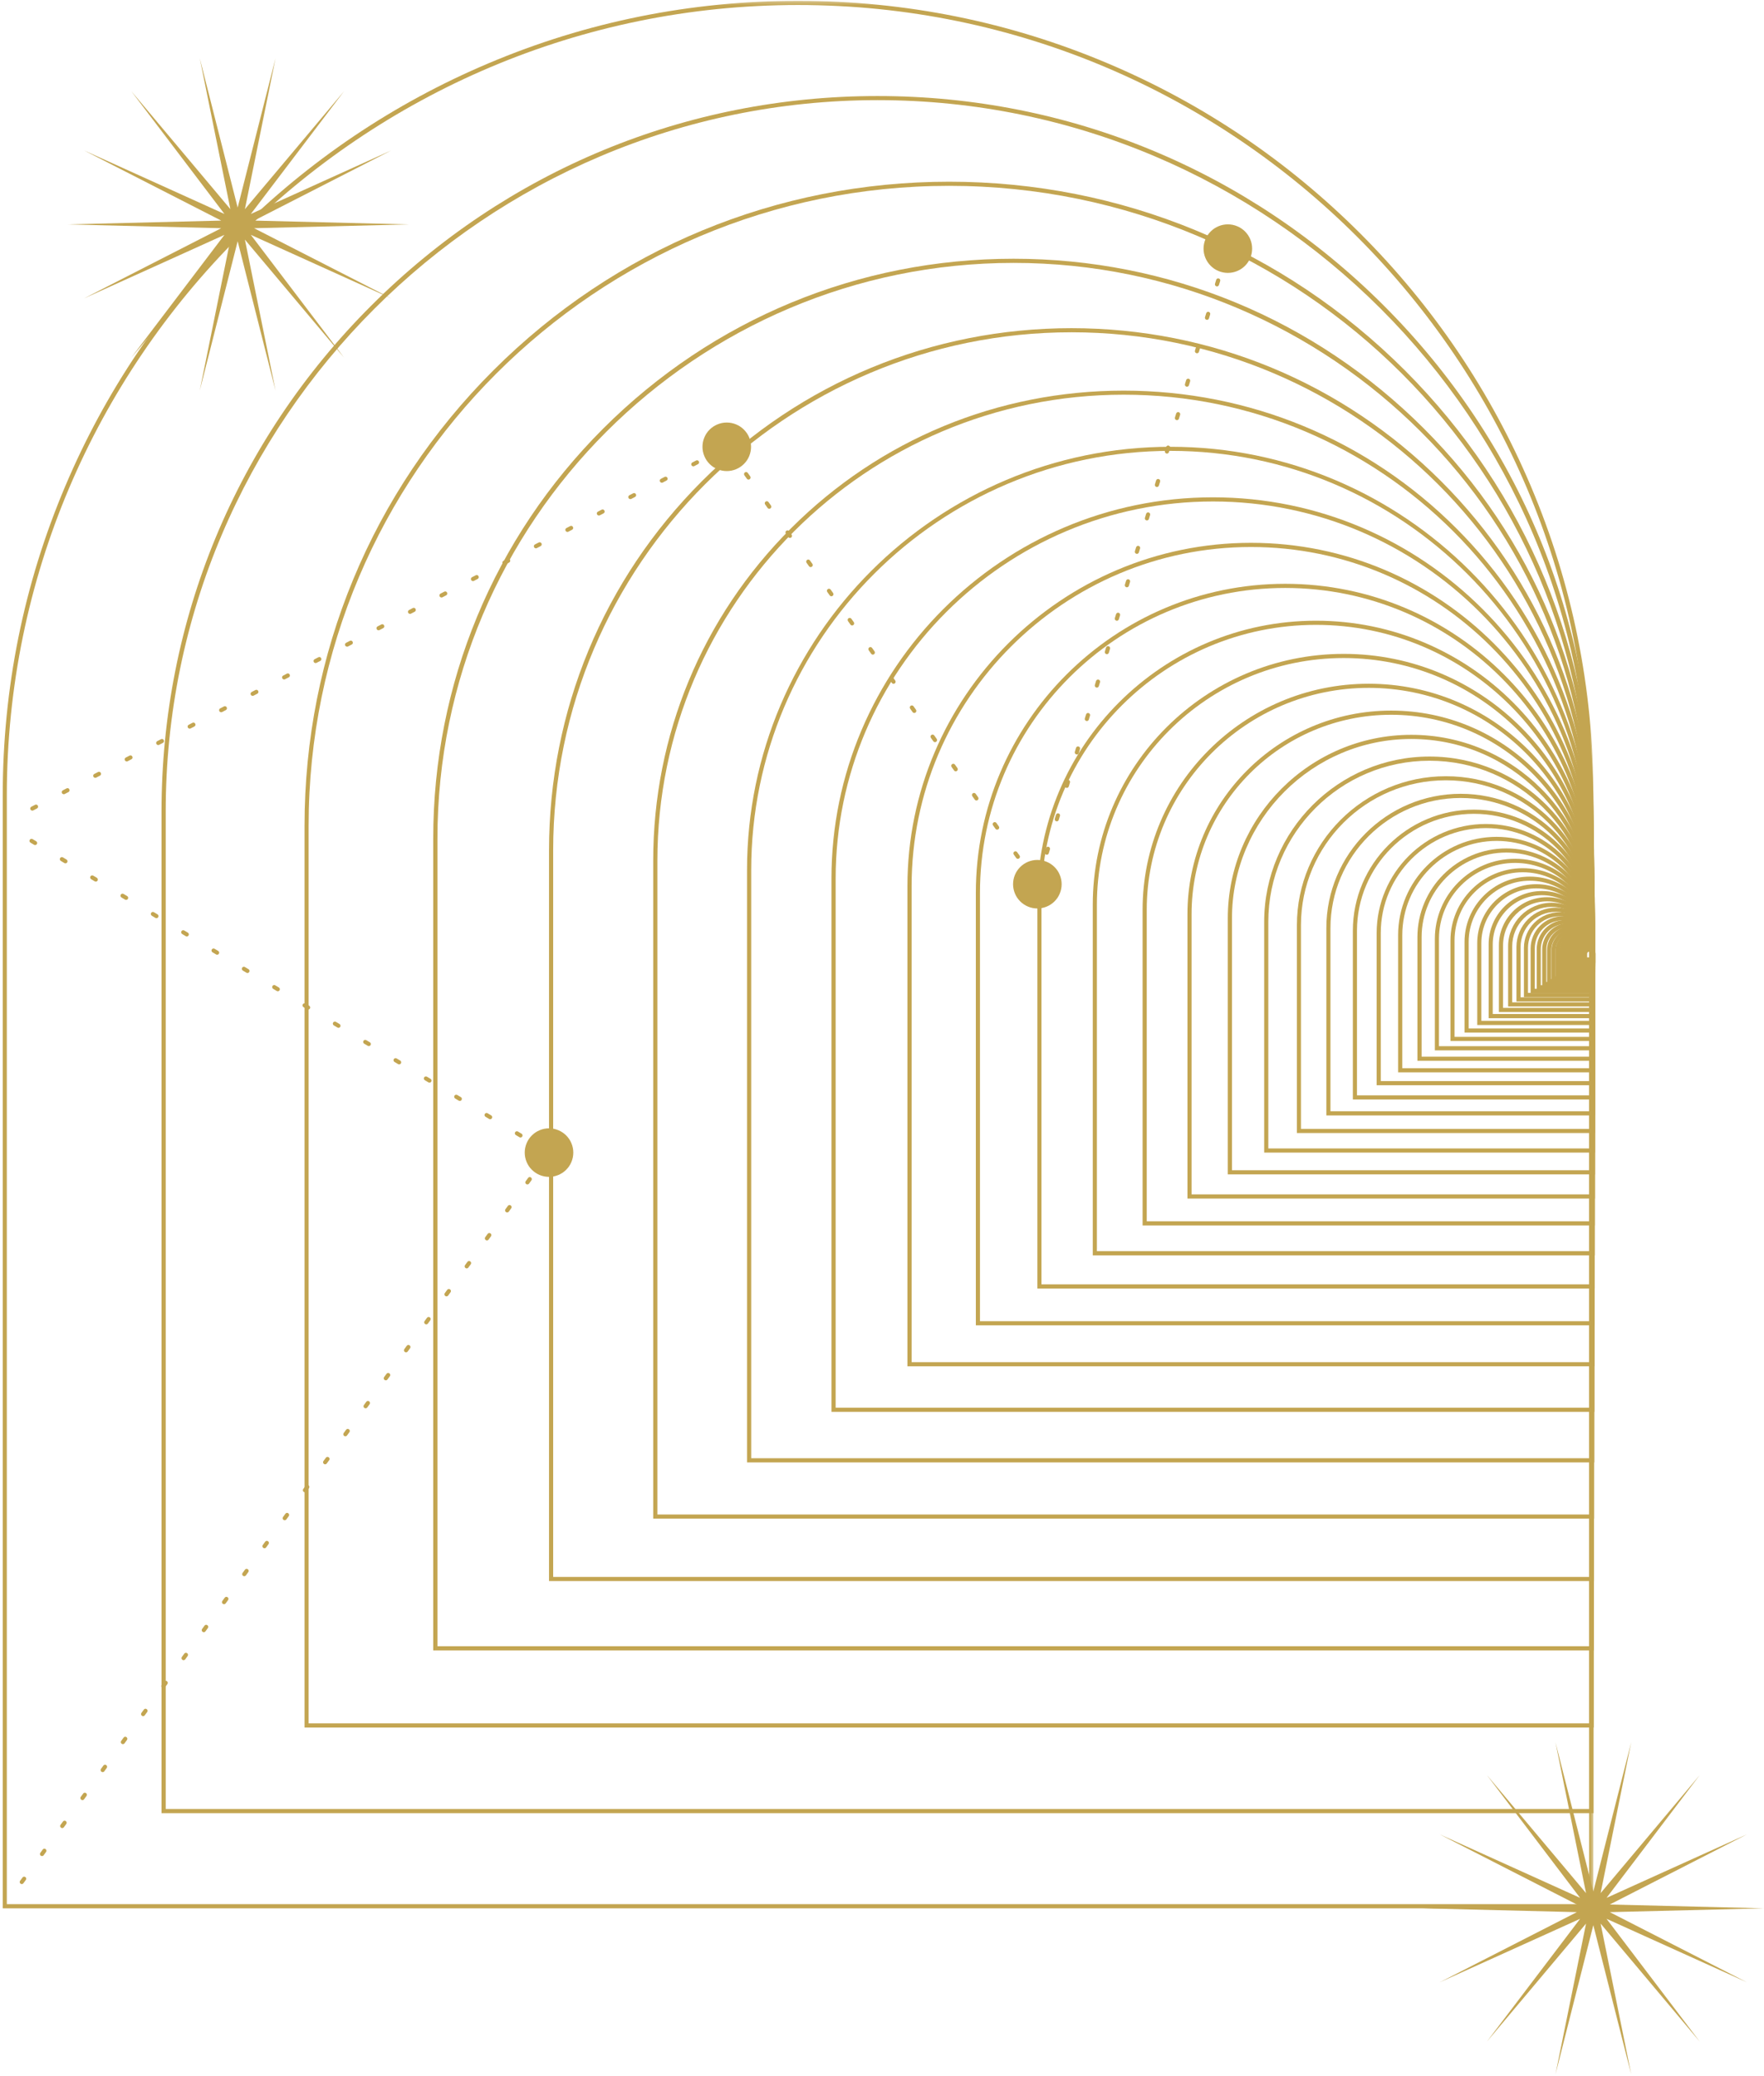 <?xml version="1.0" encoding="UTF-8"?>
<svg xmlns="http://www.w3.org/2000/svg" width="481" height="566" viewBox="0 0 481 566" fill="none">
  <path d="M435.025 262.18H431.664V260.06C431.664 259.126 432.421 258.383 433.341 258.383C434.255 258.383 435.011 259.14 435.011 260.06V262.18H435.025ZM432.796 261.042H433.893V260.047C433.893 259.747 433.648 259.495 433.341 259.495C433.027 259.495 432.782 259.733 432.782 260.047V261.042H432.796Z" fill="#C3A551"></path>
  <path d="M435.025 262.331H431.419V260.033C431.419 259.031 432.23 258.233 433.219 258.233C434.2 258.233 435.012 259.045 435.012 260.033V262.331H435.025ZM432.557 261.192H433.907V260.02C433.907 259.651 433.607 259.345 433.232 259.345C432.851 259.345 432.557 259.638 432.557 260.02V261.192Z" fill="#C3A551"></path>
  <path d="M435.025 262.487H431.146V260.006C431.146 258.936 432.012 258.063 433.096 258.063C434.173 258.063 435.039 258.922 435.039 260.006V262.487H435.025ZM432.271 261.356H433.893V259.992C433.893 259.542 433.525 259.181 433.082 259.181C432.632 259.181 432.271 259.542 432.271 259.992V261.356Z" fill="#C3A551"></path>
  <path d="M435.025 262.678H430.839V259.979C430.839 258.827 431.786 257.886 432.932 257.886C434.084 257.886 435.025 258.813 435.025 259.979V262.678ZM431.971 261.547H433.907V259.965C433.907 259.44 433.47 259.004 432.945 259.004C432.42 259.004 431.984 259.44 431.984 259.965V261.547H431.971Z" fill="#C3A551"></path>
  <path d="M435.025 262.883H430.499V259.938C430.499 258.697 431.514 257.681 432.769 257.681C434.03 257.681 435.025 258.697 435.025 259.938V262.883ZM431.637 261.744H433.907V259.938C433.907 259.317 433.389 258.806 432.769 258.806C432.148 258.806 431.637 259.317 431.637 259.938V261.744Z" fill="#C3A551"></path>
  <path d="M435.025 263.107H430.123V259.897C430.123 258.547 431.214 257.449 432.57 257.449C433.92 257.449 435.011 258.547 435.011 259.897V263.107H435.025ZM431.255 261.976H433.907V259.897C433.907 259.167 433.313 258.574 432.577 258.574C431.848 258.574 431.255 259.167 431.255 259.897V261.976Z" fill="#C3A551"></path>
  <path d="M435.025 263.367H429.701V259.87C429.701 258.397 430.894 257.211 432.366 257.211C433.839 257.211 435.025 258.397 435.025 259.87V263.367ZM430.839 262.235H433.907V259.856C433.907 259.004 433.218 258.329 432.38 258.329C431.541 258.329 430.853 259.017 430.853 259.856V262.235H430.839Z" fill="#C3A551"></path>
  <path d="M435.025 263.639H429.244V259.815C429.244 258.22 430.539 256.924 432.134 256.924C433.729 256.924 435.025 258.22 435.025 259.815V263.639ZM430.362 262.501H433.893V259.801C433.893 258.826 433.095 258.036 432.121 258.036C431.146 258.036 430.348 258.826 430.348 259.801V262.501H430.362Z" fill="#C3A551"></path>
  <path d="M435.011 263.946H428.699V259.76C428.699 258.022 430.124 256.618 431.848 256.618C433.58 256.618 434.998 258.036 434.998 259.76V263.946H435.011ZM429.837 262.814H433.893V259.747C433.893 258.629 432.987 257.722 431.862 257.722C430.744 257.722 429.837 258.629 429.837 259.747V262.814Z" fill="#C3A551"></path>
  <path d="M435.011 264.301H428.133V259.706C428.133 257.818 429.673 256.263 431.582 256.263C433.484 256.263 435.025 257.804 435.025 259.706V264.301H435.011ZM429.258 263.162H433.88V259.692C433.88 258.424 432.837 257.388 431.569 257.388C430.294 257.388 429.258 258.424 429.258 259.692V263.162Z" fill="#C3A551"></path>
  <path d="M435.011 264.676H427.485V259.638C427.485 257.572 429.176 255.888 431.241 255.888C433.314 255.888 434.997 257.572 434.997 259.638V264.676H435.011ZM428.623 263.544H433.893V259.624C433.893 258.179 432.714 256.993 431.255 256.993C429.796 256.993 428.623 258.165 428.623 259.624V263.544Z" fill="#C3A551"></path>
  <path d="M435.011 265.112H426.783V259.57C426.783 257.306 428.637 255.452 430.907 255.452C433.177 255.452 435.025 257.306 435.025 259.57V265.112H435.011ZM427.908 263.974H433.879V259.57C433.879 257.927 432.543 256.591 430.893 256.591C429.244 256.591 427.908 257.927 427.908 259.57V263.974Z" fill="#C3A551"></path>
  <path d="M435.011 265.582H425.985V259.494C425.985 257.006 428.01 254.981 430.498 254.981C432.987 254.981 435.011 257.006 435.011 259.494V265.582ZM427.124 264.451H433.88V259.494C433.88 257.627 432.366 256.113 430.498 256.113C428.637 256.113 427.124 257.627 427.124 259.494V264.451Z" fill="#C3A551"></path>
  <path d="M435.011 266.107H425.12V259.413C425.12 256.679 427.335 254.47 430.069 254.47C432.796 254.47 435.011 256.679 435.011 259.413V266.107ZM426.244 264.975H433.88V259.399C433.88 257.293 432.162 255.575 430.055 255.575C427.942 255.575 426.231 257.293 426.231 259.399V264.975H426.244Z" fill="#C3A551"></path>
  <path d="M435.011 266.686H424.131V259.303C424.131 256.304 426.565 253.87 429.564 253.87C432.571 253.87 434.997 256.304 434.997 259.303V266.686H435.011ZM425.269 265.555H433.879V259.303C433.879 256.924 431.943 254.995 429.564 254.995C427.185 254.995 425.256 256.924 425.256 259.303V265.555H425.269Z" fill="#C3A551"></path>
  <path d="M435.012 267.341H423.054V259.195C423.054 255.902 425.727 253.223 429.026 253.223C432.326 253.223 434.998 255.902 434.998 259.195V267.341H435.012ZM424.186 266.203H433.894V259.181C433.894 256.509 431.719 254.334 429.04 254.334C426.361 254.334 424.186 256.509 424.186 259.181V266.203Z" fill="#C3A551"></path>
  <path d="M435.012 268.064H421.848V259.072C421.848 255.452 424.793 252.493 428.433 252.493C432.067 252.493 435.012 255.438 435.012 259.072V268.064ZM422.986 266.932H433.894V259.072C433.894 256.072 431.446 253.632 428.447 253.632C425.447 253.632 423 256.072 423 259.072V266.932H422.986Z" fill="#C3A551"></path>
  <path d="M435.011 268.861H420.511V258.936C420.511 254.941 423.77 251.703 427.758 251.703C431.746 251.703 434.998 254.954 434.998 258.936V268.861H435.011ZM421.65 267.73H433.893V258.936C433.893 255.561 431.146 252.821 427.772 252.821C424.39 252.821 421.65 255.561 421.65 258.936V267.73Z" fill="#C3A551"></path>
  <path d="M435.011 269.755H419.025V258.792C419.025 254.389 422.604 250.81 427.015 250.81C431.419 250.81 434.998 254.389 434.998 258.792V269.755H435.011ZM420.157 268.623H433.88V258.792C433.88 255.009 430.798 251.928 427.015 251.928C423.231 251.928 420.143 255.009 420.143 258.792V268.623H420.157Z" fill="#C3A551"></path>
  <path d="M434.997 270.743H417.361V258.629C417.361 253.768 421.322 249.821 426.176 249.821C431.023 249.821 434.984 253.782 434.984 258.629V270.743H434.997ZM418.5 269.604H433.879V258.615C433.879 254.375 430.43 250.932 426.19 250.932C421.942 250.932 418.5 254.375 418.5 258.615V269.604Z" fill="#C3A551"></path>
  <path d="M434.998 271.848H415.535V258.452C415.535 253.093 419.904 248.73 425.27 248.73C430.635 248.73 434.998 253.093 434.998 258.452V271.848ZM416.66 270.716H433.866V258.438C433.866 253.7 430.001 249.835 425.256 249.835C420.511 249.835 416.646 253.7 416.646 258.438V270.716H416.66Z" fill="#C3A551"></path>
  <path d="M434.997 273.061H413.496V258.234C413.496 252.309 418.323 247.483 424.254 247.483C430.191 247.483 435.011 252.309 435.011 258.234V273.061H434.997ZM414.621 271.929H433.866V258.234C433.866 252.93 429.551 248.621 424.24 248.621C418.929 248.621 414.621 252.93 414.621 258.234V271.929Z" fill="#C3A551"></path>
  <path d="M434.998 274.431H411.226V258.022C411.226 251.471 416.55 246.146 423.108 246.146C429.66 246.146 434.984 251.471 434.984 258.022V274.431H434.998ZM412.358 273.293H433.866V258.008C433.866 252.077 429.039 247.258 423.108 247.258C417.171 247.258 412.344 252.077 412.344 258.008V273.293H412.358Z" fill="#C3A551"></path>
  <path d="M434.998 275.938H408.71V257.763C408.71 250.523 414.607 244.633 421.847 244.633C429.094 244.633 434.984 250.523 434.984 257.763V275.938H434.998ZM409.849 274.806H433.879V257.763C433.879 251.144 428.487 245.758 421.861 245.758C415.241 245.758 409.849 251.144 409.849 257.763V274.806Z" fill="#C3A551"></path>
  <path d="M434.984 277.615H405.916V257.477C405.916 249.473 412.44 242.949 420.457 242.949C428.474 242.949 434.998 249.473 434.998 257.477V277.615H434.984ZM407.034 276.483H433.852V257.477C433.852 250.094 427.84 244.081 420.443 244.081C413.053 244.081 407.034 250.094 407.034 257.477V276.483Z" fill="#C3A551"></path>
  <path d="M434.984 279.476H402.807V257.17C402.807 248.294 410.02 241.082 418.902 241.082C427.785 241.082 434.998 248.294 434.998 257.17V279.476H434.984ZM403.925 278.344H433.853V257.17C433.853 248.928 427.131 242.22 418.889 242.22C410.647 242.22 403.925 248.928 403.925 257.17V278.344Z" fill="#C3A551"></path>
  <path d="M434.984 281.548H399.344V256.815C399.344 246.999 407.333 239.016 417.157 239.016C426.987 239.016 434.97 246.999 434.97 256.815V281.548H434.984ZM400.482 280.41H433.852V256.815C433.852 247.619 426.36 240.14 417.157 240.14C407.954 240.14 400.469 247.619 400.469 256.815V280.41H400.482Z" fill="#C3A551"></path>
  <path d="M434.97 283.839H395.505V256.44C395.505 245.567 404.361 236.725 415.241 236.725C426.121 236.725 434.97 245.567 434.97 256.44V283.839ZM396.63 282.707H433.838V256.427C433.838 246.174 425.487 237.829 415.227 237.829C404.968 237.829 396.617 246.174 396.617 256.427V282.707H396.63Z" fill="#C3A551"></path>
  <path d="M434.97 286.395H391.251V256.004C391.251 243.958 401.061 234.155 413.114 234.155C425.174 234.155 434.984 243.958 434.984 256.004V286.395H434.97ZM392.369 285.256H433.838V255.99C433.838 244.571 424.54 235.28 413.101 235.28C401.668 235.28 392.369 244.571 392.369 255.99V285.256Z" fill="#C3A551"></path>
  <path d="M434.957 289.244H386.494V255.547C386.494 242.192 397.36 231.333 410.729 231.333C424.09 231.333 434.957 242.192 434.957 255.547V289.244ZM387.625 288.106H433.839V255.534C433.839 242.799 423.47 232.457 410.742 232.457C398.008 232.457 387.639 242.813 387.639 255.534V288.106H387.625Z" fill="#C3A551"></path>
  <path d="M434.957 292.387H381.23V255.009C381.23 240.209 393.29 228.176 408.09 228.176C422.89 228.176 434.943 240.222 434.943 255.009V292.387H434.957ZM382.369 291.256H433.839V254.995C433.839 240.815 422.297 229.281 408.104 229.281C393.91 229.281 382.369 240.815 382.369 254.995V291.256Z" fill="#C3A551"></path>
  <path d="M434.943 295.898H375.381V254.429C375.381 238.02 388.75 224.666 405.172 224.666C421.595 224.666 434.957 238.02 434.957 254.429V295.898H434.943ZM376.499 294.767H433.811V254.416C433.811 238.627 420.954 225.784 405.159 225.784C389.357 225.784 376.499 238.627 376.499 254.416V294.767Z" fill="#C3A551"></path>
  <path d="M434.943 299.791H368.891V253.768C368.891 235.573 383.705 220.759 401.927 220.759C420.143 220.759 434.956 235.559 434.956 253.768V299.791H434.943ZM370.016 298.652H433.811V253.768C433.811 236.193 419.495 221.891 401.914 221.891C384.325 221.891 370.016 236.193 370.016 253.768V298.652Z" fill="#C3A551"></path>
  <path d="M434.929 304.127H361.665V253.053C361.665 232.86 378.094 216.438 398.301 216.438C418.514 216.438 434.943 232.86 434.943 253.053V304.127H434.929ZM362.783 302.988H433.798V253.053C433.798 233.48 417.873 217.576 398.294 217.576C378.708 217.576 362.783 233.494 362.783 253.053V302.988Z" fill="#C3A551"></path>
  <path d="M434.916 308.933H353.634V252.254C353.634 229.86 371.863 211.645 394.278 211.645C416.686 211.645 434.922 229.86 434.922 252.254V308.933H434.916ZM354.752 307.801H433.784V252.241C433.784 230.467 416.052 212.749 394.265 212.749C372.477 212.749 354.739 230.467 354.739 252.241V307.801H354.752Z" fill="#C3A551"></path>
  <path d="M434.909 314.264H344.711V251.348C344.711 226.5 364.944 206.28 389.813 206.28C414.683 206.28 434.916 226.5 434.916 251.348V314.264H434.909ZM345.836 313.132H433.771V251.348C433.771 227.12 414.049 207.418 389.8 207.418C365.558 207.418 345.836 227.12 345.836 251.348V313.132Z" fill="#C3A551"></path>
  <path d="M434.896 320.208H334.792V250.36C334.792 222.784 357.241 200.355 384.844 200.355C412.44 200.355 434.896 222.784 434.896 250.36V320.208ZM335.93 319.077H433.757V250.36C433.757 223.404 411.806 201.487 384.844 201.487C357.875 201.487 335.93 223.418 335.93 250.36V319.077Z" fill="#C3A551"></path>
  <path d="M434.882 326.8H323.789V249.255C323.789 218.653 348.713 193.75 379.342 193.75C409.972 193.75 434.896 218.653 434.896 249.255V326.8H434.882ZM324.914 325.662H433.743V249.255C433.743 219.273 409.331 194.888 379.329 194.888C349.319 194.888 324.914 219.273 324.914 249.255V325.662Z" fill="#C3A551"></path>
  <path d="M434.868 334.129H311.559V248.041C311.559 214.071 339.21 186.428 373.207 186.428C407.197 186.428 434.868 214.065 434.868 248.041V334.129ZM312.691 332.997H433.743V248.028C433.743 214.685 406.591 187.553 373.221 187.553C339.85 187.553 312.691 214.685 312.691 248.028V332.997Z" fill="#C3A551"></path>
  <path d="M434.854 342.275H297.972V246.678C297.972 208.972 328.684 178.288 366.417 178.288C404.157 178.288 434.868 208.972 434.868 246.678V342.275H434.854ZM299.097 341.144H433.716V246.678C433.716 209.593 403.523 179.42 366.403 179.42C329.29 179.42 299.097 209.593 299.097 246.678V341.144Z" fill="#C3A551"></path>
  <path d="M434.827 351.322H282.865V245.165C282.865 203.3 316.951 169.242 358.85 169.242C400.748 169.242 434.841 203.3 434.841 245.165V351.322H434.827ZM283.983 350.19H433.689V245.165C433.689 203.921 400.114 170.373 358.836 170.373C317.558 170.373 283.983 203.921 283.983 245.165V350.19Z" fill="#C3A551"></path>
  <path d="M434.813 361.371H266.088V243.474C266.088 196.995 303.937 159.18 350.457 159.18C396.978 159.18 434.827 196.995 434.827 243.474V361.371H434.813ZM267.213 360.239H433.675V243.474C433.675 197.615 396.344 160.311 350.444 160.311C304.544 160.311 267.213 197.615 267.213 243.474V360.239Z" fill="#C3A551"></path>
  <path d="M434.786 372.537H247.437V241.613C247.437 189.993 289.458 148.006 341.118 148.006C392.779 148.006 434.8 189.993 434.8 241.613V372.537H434.786ZM248.575 371.405H433.662V241.613C433.662 190.627 392.138 149.145 341.118 149.145C290.092 149.145 248.575 190.627 248.575 241.613V371.405Z" fill="#C3A551"></path>
  <path d="M434.759 384.951H226.719V239.534C226.719 182.215 273.376 135.599 330.735 135.599C388.102 135.599 434.759 182.215 434.759 239.534V384.951ZM227.85 383.82H433.634V239.534C433.634 182.849 387.475 136.731 330.749 136.731C274.023 136.731 227.864 182.849 227.864 239.534V383.82H227.85Z" fill="#C3A551"></path>
  <path d="M434.732 398.742H203.697V237.236C203.697 173.598 255.521 121.821 319.208 121.821C382.894 121.821 434.718 173.598 434.718 237.236V398.742H434.732ZM204.836 397.604H433.607V237.223C433.607 174.211 382.301 122.932 319.221 122.932C256.142 122.932 204.836 174.198 204.836 237.223V397.604Z" fill="#C3A551"></path>
  <path d="M434.691 414.067H178.113V234.68C178.113 200.451 191.454 168.253 215.689 144.052C239.924 119.838 272.129 106.51 306.392 106.51C340.655 106.51 372.88 119.838 397.101 144.052C421.336 168.267 434.677 200.451 434.677 234.68V414.067H434.691ZM179.251 412.936H433.566V234.666C433.566 164.62 376.527 107.615 306.405 107.615C236.284 107.615 179.251 164.606 179.251 234.666V412.936Z" fill="#C3A551"></path>
  <path d="M434.663 431.097H149.705V231.831C149.705 193.804 164.519 158.055 191.426 131.168C218.334 104.281 254.117 89.481 292.177 89.481C330.238 89.481 366.014 104.295 392.922 131.168C419.836 158.055 434.65 193.804 434.65 231.831V431.097H434.663ZM150.837 429.965H433.539V231.831C433.539 153.965 370.139 90.599 292.191 90.599C214.243 90.599 150.837 153.951 150.837 231.831V429.965Z" fill="#C3A551"></path>
  <path d="M434.622 450.001H118.128V228.66C118.128 186.428 134.591 146.725 164.478 116.852C194.358 86.992 234.095 70.549 276.375 70.549C318.655 70.549 358.379 86.992 388.272 116.852C418.159 146.711 434.622 186.414 434.622 228.66V450.001ZM119.266 448.869H433.498V228.66C433.498 142.096 363.015 71.681 276.389 71.681C189.763 71.681 119.28 142.109 119.28 228.66V448.869H119.266Z" fill="#C3A551"></path>
  <path d="M434.568 471.031H83.04V225.163C83.04 178.247 101.331 134.153 134.523 100.988C167.716 67.816 211.864 49.545 258.807 49.545C305.744 49.545 349.892 67.816 383.085 100.988C416.278 134.153 434.568 178.261 434.568 225.163V471.031ZM84.165 469.893H433.43V225.163C433.43 128.952 355.093 50.67 258.794 50.67C162.487 50.67 84.151 128.938 84.151 225.163V469.893H84.165Z" fill="#C3A551"></path>
  <path d="M434.513 494.38H44.045V221.257C44.045 169.16 64.347 120.165 101.235 83.325C138.102 46.478 187.138 26.183 239.29 26.183C291.434 26.183 340.47 46.464 377.337 83.325C414.212 120.165 434.527 169.16 434.527 221.257V494.38H434.513ZM45.184 493.242H433.388V221.243C433.388 114.302 346.319 27.301 239.29 27.301C132.253 27.301 45.184 114.316 45.184 221.257V493.256V493.242Z" fill="#C3A551"></path>
  <mask id="mask0_91_1486" style="mask-type:luminance" maskUnits="userSpaceOnUse" x="0" y="0" width="435" height="522">
    <path d="M0 0.278H434.555V521.247H0V0.278Z" fill="white"></path>
  </mask>
  <g mask="url(#mask0_91_1486)">
    <path d="M434.459 520.32H0.743V216.907C0.743 187.662 6.469 159.289 17.786 132.572C28.707 106.769 44.346 83.604 64.265 63.698C84.192 43.792 107.37 28.18 133.201 17.259C159.931 5.95 188.331 0.23 217.604 0.23C246.884 0.23 275.278 5.95 302.015 17.259C327.845 28.167 351.037 43.792 370.95 63.698C390.87 83.604 406.495 106.769 417.43 132.572C428.739 159.289 434.473 187.662 434.473 216.907V520.32H434.459ZM1.861 519.188H433.327V216.907C433.327 98.057 336.551 1.362 217.591 1.362C98.638 1.362 1.861 98.057 1.861 216.907V519.188Z" fill="#C3A551"></path>
  </g>
  <path d="M111.304 61.189L69.283 62.225L106.696 81.361L68.403 64.039L93.811 97.504L66.781 65.334L75.132 106.496L64.804 65.777L54.469 106.496L62.82 65.334L35.804 97.504L61.198 64.039L22.905 81.361L60.318 62.225L18.297 61.189L60.318 60.146L22.905 41.01L61.198 58.34L35.804 24.86L62.82 57.031L54.469 15.876L64.804 56.594L75.132 15.876L66.781 57.031L93.811 24.874L68.403 58.34L106.696 41.01L69.283 60.146L111.304 61.189Z" fill="#C3A551"></path>
  <mask id="mask1_91_1486" style="mask-type:luminance" maskUnits="userSpaceOnUse" x="387" y="474" width="94" height="92">
    <path d="M387.434 474.127H481V565.723H387.434V474.127Z" fill="white"></path>
  </mask>
  <g mask="url(#mask1_91_1486)">
    <path d="M480.966 520.32L438.945 521.363L476.357 540.499L438.065 523.183L463.466 556.649L436.45 524.485L444.801 565.634L434.459 524.915L424.131 565.634L432.475 524.485L405.452 556.649L430.853 523.183L392.561 540.499L429.973 521.363L387.966 520.32L429.973 519.284L392.561 500.148L430.853 517.471L405.452 484.005L432.475 516.175L424.131 475.013L434.459 515.732L444.801 475.013L436.45 516.175L463.466 484.005L438.065 517.471L476.357 500.148L438.945 519.284L480.966 520.32Z" fill="#C3A551"></path>
  </g>
  <path d="M289.485 241.081C289.485 241.961 289.315 242.806 288.981 243.617C288.647 244.429 288.169 245.144 287.549 245.765C286.922 246.385 286.206 246.862 285.395 247.196C284.583 247.537 283.738 247.701 282.866 247.701C281.986 247.701 281.141 247.537 280.33 247.196C279.518 246.862 278.803 246.385 278.182 245.765C277.562 245.144 277.078 244.429 276.744 243.617C276.41 242.806 276.239 241.961 276.239 241.081C276.239 240.209 276.41 239.363 276.744 238.552C277.078 237.741 277.562 237.025 278.182 236.405C278.803 235.784 279.518 235.307 280.33 234.973C281.141 234.632 281.986 234.469 282.866 234.469C283.738 234.469 284.583 234.632 285.395 234.973C286.206 235.307 286.922 235.784 287.549 236.405C288.169 237.025 288.647 237.741 288.981 238.552C289.315 239.363 289.485 240.209 289.485 241.081Z" fill="#C3A551"></path>
  <path d="M204.795 121.822C204.795 122.701 204.625 123.546 204.291 124.358C203.957 125.169 203.473 125.885 202.852 126.505C202.232 127.125 201.516 127.603 200.705 127.937C199.894 128.271 199.048 128.441 198.169 128.441C197.289 128.441 196.451 128.271 195.64 127.937C194.828 127.603 194.106 127.125 193.485 126.505C192.865 125.885 192.388 125.169 192.054 124.358C191.713 123.546 191.549 122.701 191.549 121.822C191.549 120.949 191.713 120.104 192.054 119.292C192.388 118.481 192.865 117.765 193.485 117.145C194.106 116.525 194.828 116.047 195.64 115.713C196.451 115.373 197.289 115.209 198.169 115.209C199.048 115.209 199.894 115.373 200.705 115.713C201.516 116.047 202.232 116.525 202.852 117.145C203.473 117.765 203.957 118.481 204.291 119.292C204.625 120.104 204.795 120.949 204.795 121.822Z" fill="#C3A551"></path>
  <path d="M156.325 314.264C156.325 315.143 156.154 315.989 155.82 316.8C155.486 317.611 155.009 318.327 154.382 318.947C153.762 319.568 153.046 320.045 152.235 320.379C151.423 320.713 150.578 320.884 149.705 320.884C148.826 320.884 147.981 320.713 147.169 320.379C146.358 320.045 145.642 319.568 145.022 318.947C144.395 318.327 143.918 317.611 143.584 316.8C143.25 315.989 143.079 315.143 143.079 314.264C143.079 313.391 143.25 312.546 143.584 311.735C143.918 310.924 144.395 310.208 145.022 309.587C145.642 308.967 146.358 308.49 147.169 308.156C147.981 307.815 148.826 307.651 149.705 307.651C150.578 307.651 151.423 307.815 152.235 308.156C153.046 308.49 153.762 308.967 154.382 309.587C155.009 310.208 155.486 310.924 155.82 311.735C156.154 312.546 156.325 313.391 156.325 314.264Z" fill="#C3A551"></path>
  <path d="M341.425 67.788C341.425 68.668 341.261 69.513 340.927 70.324C340.586 71.136 340.109 71.852 339.489 72.472C338.869 73.092 338.153 73.569 337.341 73.903C336.53 74.237 335.685 74.408 334.806 74.408C333.926 74.408 333.081 74.237 332.27 73.903C331.458 73.569 330.742 73.092 330.122 72.472C329.502 71.852 329.025 71.136 328.684 70.324C328.35 69.513 328.179 68.668 328.179 67.788C328.179 66.916 328.35 66.07 328.684 65.259C329.025 64.448 329.502 63.732 330.122 63.112C330.742 62.492 331.458 62.014 332.27 61.68C333.081 61.339 333.926 61.176 334.806 61.176C335.685 61.176 336.53 61.339 337.341 61.68C338.153 62.014 338.869 62.492 339.489 63.112C340.109 63.732 340.586 64.448 340.927 65.259C341.261 66.07 341.425 66.916 341.425 67.788Z" fill="#C3A551"></path>
  <path d="M5.931 513.707C5.822 513.707 5.699 513.667 5.604 513.598C5.351 513.407 5.297 513.06 5.488 512.814L6.135 511.921C6.312 511.669 6.674 511.615 6.919 511.799C7.171 511.989 7.226 512.344 7.042 512.583L6.387 513.476C6.285 513.626 6.108 513.707 5.931 513.707ZM11.446 506.072C11.337 506.072 11.214 506.031 11.119 505.97C10.866 505.779 10.812 505.425 11.003 505.186L11.65 504.293C11.821 504.034 12.189 503.979 12.434 504.17C12.687 504.361 12.741 504.709 12.557 504.954L11.903 505.847C11.8 505.997 11.623 506.072 11.446 506.072ZM16.961 498.444C16.852 498.444 16.729 498.403 16.634 498.335C16.381 498.151 16.327 497.796 16.511 497.551L17.166 496.664C17.336 496.405 17.704 496.351 17.949 496.542C18.202 496.733 18.256 497.08 18.065 497.326L17.418 498.212C17.309 498.362 17.138 498.444 16.961 498.444ZM22.476 490.815C22.367 490.815 22.244 490.774 22.149 490.706C21.897 490.515 21.842 490.168 22.026 489.922L22.681 489.029C22.851 488.777 23.219 488.722 23.465 488.913C23.717 489.097 23.771 489.452 23.58 489.69L22.933 490.584C22.824 490.734 22.653 490.815 22.476 490.815ZM27.991 483.187C27.882 483.187 27.759 483.146 27.664 483.078C27.405 482.887 27.357 482.539 27.541 482.294L28.189 481.401C28.366 481.149 28.734 481.094 28.973 481.278C29.232 481.469 29.286 481.823 29.096 482.062L28.448 482.955C28.339 483.105 28.168 483.187 27.991 483.187ZM33.506 475.552C33.397 475.552 33.275 475.511 33.179 475.449C32.92 475.258 32.865 474.904 33.056 474.665L33.704 473.772C33.881 473.513 34.249 473.459 34.488 473.65C34.747 473.841 34.801 474.188 34.611 474.434L33.963 475.327C33.854 475.477 33.677 475.552 33.506 475.552ZM39.021 467.923C38.912 467.923 38.79 467.882 38.694 467.814C38.435 467.63 38.38 467.276 38.571 467.03L39.219 466.144C39.396 465.885 39.764 465.83 40.003 466.021C40.262 466.212 40.317 466.56 40.126 466.805L39.478 467.691C39.369 467.841 39.192 467.923 39.021 467.923ZM44.53 460.295C44.427 460.295 44.305 460.254 44.209 460.186C43.95 459.995 43.896 459.647 44.087 459.402L44.734 458.509C44.911 458.256 45.279 458.202 45.518 458.393C45.764 458.577 45.832 458.931 45.641 459.17L44.993 460.063C44.884 460.213 44.707 460.295 44.536 460.295H44.53ZM50.045 452.666C49.943 452.666 49.82 452.625 49.724 452.557C49.465 452.366 49.411 452.019 49.602 451.773L50.249 450.88C50.426 450.621 50.788 450.573 51.033 450.758C51.292 450.948 51.347 451.303 51.156 451.542L50.508 452.435C50.399 452.585 50.222 452.666 50.045 452.666ZM55.56 445.031C55.451 445.031 55.335 444.99 55.239 444.929C54.98 444.738 54.926 444.383 55.117 444.145L55.764 443.252C55.942 442.993 56.303 442.938 56.548 443.129C56.807 443.32 56.862 443.668 56.671 443.913L56.023 444.806C55.914 444.949 55.737 445.031 55.56 445.031ZM61.075 437.403C60.966 437.403 60.85 437.362 60.755 437.294C60.495 437.11 60.441 436.755 60.632 436.51L61.279 435.623C61.457 435.364 61.818 435.31 62.063 435.501C62.322 435.692 62.377 436.039 62.186 436.285L61.538 437.171C61.429 437.321 61.252 437.403 61.075 437.403ZM66.59 429.774C66.481 429.774 66.358 429.733 66.27 429.665C66.011 429.474 65.956 429.127 66.147 428.881L66.794 427.988C66.972 427.736 67.333 427.681 67.579 427.872C67.838 428.056 67.892 428.411 67.701 428.649L67.054 429.542C66.945 429.692 66.767 429.774 66.59 429.774ZM72.105 422.146C71.996 422.146 71.873 422.105 71.785 422.037C71.526 421.846 71.471 421.498 71.662 421.253L72.31 420.36C72.501 420.101 72.848 420.053 73.094 420.237C73.353 420.428 73.4 420.782 73.216 421.021L72.569 421.914C72.46 422.064 72.282 422.146 72.105 422.146ZM77.62 414.511C77.511 414.511 77.388 414.47 77.293 414.401C77.041 414.217 76.986 413.863 77.177 413.624L77.825 412.731C78.002 412.472 78.363 412.418 78.609 412.609C78.861 412.799 78.915 413.147 78.731 413.393L78.077 414.286C77.975 414.429 77.797 414.511 77.62 414.511ZM83.135 406.882C83.026 406.882 82.904 406.841 82.808 406.773C82.556 406.582 82.501 406.235 82.692 405.989L83.34 405.103C83.51 404.844 83.878 404.789 84.124 404.98C84.376 405.164 84.431 405.519 84.246 405.764L83.592 406.65C83.49 406.8 83.313 406.882 83.135 406.882ZM88.65 399.254C88.541 399.254 88.419 399.213 88.323 399.145C88.071 398.954 88.016 398.606 88.201 398.361L88.855 397.468C89.025 397.215 89.394 397.161 89.639 397.352C89.891 397.536 89.946 397.89 89.755 398.129L89.107 399.022C88.998 399.172 88.828 399.254 88.65 399.254ZM94.165 391.625C94.056 391.625 93.934 391.584 93.838 391.516C93.586 391.325 93.531 390.971 93.716 390.732L94.37 389.839C94.54 389.58 94.909 389.532 95.154 389.716C95.406 389.907 95.461 390.255 95.27 390.5L94.622 391.394C94.513 391.543 94.343 391.625 94.165 391.625ZM99.681 383.99C99.572 383.99 99.449 383.949 99.353 383.881C99.094 383.697 99.047 383.342 99.231 383.104L99.878 382.211C100.056 381.952 100.424 381.897 100.662 382.088C100.908 382.279 100.976 382.627 100.785 382.872L100.137 383.765C100.028 383.908 99.858 383.99 99.681 383.99ZM105.196 376.362C105.087 376.362 104.964 376.321 104.869 376.253C104.609 376.062 104.555 375.714 104.746 375.469L105.393 374.582C105.571 374.323 105.939 374.269 106.177 374.46C106.436 374.644 106.491 374.998 106.3 375.244L105.652 376.13C105.543 376.28 105.366 376.362 105.196 376.362ZM110.711 368.733C110.602 368.733 110.479 368.692 110.384 368.624C110.125 368.433 110.07 368.086 110.261 367.84L110.909 366.947C111.086 366.695 111.454 366.64 111.693 366.824C111.952 367.015 112.006 367.37 111.815 367.608L111.168 368.501C111.059 368.651 110.881 368.733 110.711 368.733ZM116.226 361.105C116.117 361.105 115.994 361.064 115.899 360.996C115.64 360.805 115.585 360.45 115.776 360.212L116.424 359.319C116.601 359.06 116.969 359.005 117.208 359.196C117.467 359.387 117.521 359.735 117.33 359.98L116.683 360.873C116.574 361.023 116.396 361.105 116.226 361.105ZM121.734 353.47C121.632 353.47 121.509 353.429 121.414 353.36C121.155 353.176 121.1 352.822 121.291 352.583L121.939 351.69C122.116 351.431 122.477 351.377 122.723 351.568C122.982 351.758 123.036 352.106 122.845 352.351L122.198 353.245C122.089 353.388 121.911 353.47 121.734 353.47ZM127.249 345.841C127.14 345.841 127.024 345.8 126.929 345.732C126.67 345.541 126.615 345.193 126.806 344.948L127.454 344.062C127.631 343.803 127.992 343.748 128.238 343.939C128.483 344.123 128.551 344.478 128.361 344.723L127.713 345.609C127.604 345.759 127.427 345.841 127.249 345.841ZM132.764 338.213C132.655 338.213 132.539 338.172 132.444 338.104C132.185 337.913 132.13 337.565 132.321 337.32L132.969 336.427C133.146 336.174 133.508 336.12 133.753 336.304C134.012 336.495 134.067 336.849 133.876 337.088L133.228 337.981C133.119 338.131 132.942 338.213 132.764 338.213ZM138.28 330.584C138.17 330.584 138.048 330.543 137.959 330.475C137.7 330.284 137.646 329.93 137.836 329.691L138.484 328.798C138.661 328.539 139.023 328.485 139.268 328.675C139.527 328.866 139.582 329.214 139.391 329.459L138.743 330.352C138.634 330.502 138.457 330.584 138.28 330.584ZM143.795 322.949C143.686 322.949 143.563 322.908 143.474 322.84C143.215 322.656 143.161 322.301 143.352 322.063L143.999 321.17C144.176 320.911 144.538 320.856 144.783 321.047C145.042 321.238 145.09 321.586 144.906 321.831L144.258 322.724C144.149 322.867 143.972 322.949 143.795 322.949Z" fill="#C3A551"></path>
  <path d="M149.364 315.293C149.255 315.293 149.133 315.252 149.037 315.184C148.798 315.007 148.744 314.686 148.894 314.441C148.662 314.264 148.58 313.943 148.744 313.698C148.908 313.432 149.255 313.35 149.514 313.514L149.998 313.807C150.135 313.889 150.23 314.025 150.257 314.175C150.285 314.318 150.257 314.482 150.162 314.618L149.835 315.075C149.726 315.225 149.555 315.307 149.378 315.307L149.364 315.293Z" fill="#C3A551"></path>
  <path d="M141.92 310.146C141.825 310.146 141.715 310.119 141.634 310.064L140.659 309.485C140.386 309.321 140.311 308.974 140.468 308.714C140.632 308.449 140.986 308.367 141.238 308.53L142.213 309.11C142.486 309.267 142.568 309.621 142.404 309.88C142.295 310.051 142.104 310.146 141.92 310.146ZM133.644 305.163C133.548 305.163 133.439 305.135 133.358 305.081L132.39 304.501C132.117 304.338 132.035 303.99 132.199 303.731C132.362 303.465 132.71 303.383 132.969 303.547L133.944 304.127C134.21 304.283 134.292 304.638 134.135 304.897C134.026 305.067 133.835 305.163 133.644 305.163ZM125.375 300.179C125.279 300.179 125.17 300.152 125.088 300.098L124.113 299.518C123.848 299.354 123.766 299.007 123.929 298.748C124.086 298.482 124.441 298.4 124.7 298.564L125.668 299.143C125.94 299.3 126.022 299.654 125.859 299.913C125.75 300.084 125.566 300.179 125.375 300.179ZM117.099 295.196C117.003 295.196 116.901 295.169 116.819 295.114L115.844 294.535C115.572 294.371 115.49 294.023 115.653 293.764C115.817 293.499 116.171 293.417 116.424 293.58L117.399 294.16C117.671 294.323 117.753 294.671 117.589 294.93C117.48 295.101 117.289 295.196 117.099 295.196ZM108.829 290.213C108.734 290.213 108.625 290.185 108.543 290.131L107.575 289.551C107.302 289.388 107.22 289.04 107.384 288.781C107.548 288.515 107.895 288.433 108.154 288.597L109.129 289.176C109.395 289.34 109.477 289.688 109.313 289.947C109.211 290.117 109.02 290.213 108.829 290.213ZM100.56 285.229C100.465 285.229 100.356 285.202 100.274 285.147L99.299 284.568C99.033 284.404 98.951 284.057 99.108 283.798C99.272 283.532 99.626 283.45 99.878 283.614L100.853 284.193C101.126 284.357 101.208 284.704 101.044 284.963C100.935 285.134 100.744 285.229 100.56 285.229ZM92.284 280.246C92.189 280.246 92.079 280.219 92.004 280.164L91.03 279.585C90.757 279.421 90.675 279.073 90.839 278.814C91.002 278.548 91.35 278.467 91.609 278.63L92.584 279.21C92.85 279.373 92.932 279.721 92.775 279.98C92.666 280.15 92.475 280.246 92.284 280.246ZM84.015 275.263C83.919 275.263 83.81 275.235 83.728 275.181L82.754 274.601C82.488 274.444 82.406 274.09 82.57 273.831C82.726 273.565 83.081 273.483 83.34 273.647L84.308 274.226C84.581 274.39 84.662 274.738 84.499 274.997C84.39 275.167 84.206 275.263 84.015 275.263ZM75.739 270.279C75.65 270.279 75.541 270.252 75.459 270.197L74.484 269.618C74.212 269.461 74.137 269.107 74.293 268.848C74.457 268.582 74.812 268.5 75.064 268.664L76.039 269.243C76.311 269.407 76.393 269.754 76.23 270.013C76.121 270.184 75.93 270.279 75.739 270.279ZM67.469 265.296C67.374 265.296 67.265 265.269 67.183 265.214L66.215 264.635C65.942 264.478 65.861 264.123 66.024 263.864C66.188 263.598 66.535 263.517 66.795 263.68L67.769 264.26C68.035 264.423 68.117 264.771 67.954 265.03C67.851 265.207 67.66 265.296 67.469 265.296ZM59.2 260.312C59.105 260.312 58.996 260.285 58.914 260.231L57.939 259.651C57.673 259.494 57.591 259.14 57.755 258.881C57.912 258.615 58.266 258.533 58.525 258.697L59.493 259.276C59.766 259.44 59.848 259.788 59.684 260.047C59.575 260.224 59.384 260.312 59.2 260.312ZM50.924 255.329C50.829 255.329 50.727 255.302 50.645 255.254L49.67 254.668C49.397 254.511 49.315 254.157 49.479 253.898C49.643 253.632 49.99 253.55 50.249 253.713L51.224 254.293C51.497 254.457 51.572 254.804 51.415 255.063C51.306 255.24 51.115 255.329 50.924 255.329ZM42.655 250.346C42.559 250.346 42.45 250.318 42.369 250.271L41.401 249.684C41.128 249.528 41.046 249.173 41.21 248.914C41.373 248.648 41.721 248.566 41.98 248.73L42.955 249.31C43.221 249.473 43.303 249.821 43.139 250.08C43.03 250.257 42.846 250.346 42.655 250.346ZM34.386 245.362C34.29 245.362 34.181 245.335 34.099 245.287L33.124 244.701C32.852 244.544 32.777 244.19 32.934 243.931C33.097 243.665 33.452 243.583 33.704 243.747L34.679 244.326C34.952 244.49 35.033 244.837 34.87 245.097C34.761 245.274 34.57 245.362 34.386 245.362ZM26.11 240.379C26.014 240.379 25.905 240.352 25.83 240.304L24.855 239.718C24.583 239.561 24.501 239.206 24.664 238.947C24.828 238.682 25.176 238.6 25.435 238.763L26.41 239.343C26.675 239.506 26.757 239.854 26.601 240.113C26.491 240.29 26.3 240.379 26.11 240.379ZM17.84 235.396C17.745 235.396 17.636 235.368 17.554 235.321L16.579 234.734C16.313 234.578 16.232 234.223 16.395 233.964C16.552 233.698 16.907 233.616 17.166 233.78L18.134 234.359C18.406 234.523 18.488 234.871 18.324 235.13C18.215 235.307 18.031 235.396 17.84 235.396ZM9.564 230.412C9.469 230.412 9.367 230.392 9.285 230.337L8.31 229.751C8.037 229.594 7.955 229.24 8.119 228.981C8.283 228.715 8.637 228.633 8.889 228.797L9.864 229.376C10.137 229.54 10.219 229.887 10.055 230.146C9.946 230.324 9.755 230.412 9.564 230.412Z" fill="#C3A551"></path>
  <path d="M8.808 221.019C8.61 221.019 8.406 220.909 8.31 220.719C8.16 220.453 8.269 220.098 8.556 219.962L9.565 219.437C9.837 219.287 10.192 219.396 10.321 219.682C10.458 219.962 10.362 220.303 10.083 220.439L9.067 220.964C8.985 221.005 8.89 221.032 8.808 221.032V221.019ZM17.391 216.546C17.193 216.546 16.988 216.437 16.893 216.247C16.743 215.981 16.852 215.626 17.138 215.49L18.147 214.965C18.434 214.815 18.775 214.924 18.904 215.21C19.054 215.483 18.945 215.831 18.666 215.967L17.65 216.492C17.568 216.533 17.473 216.56 17.391 216.56V216.546ZM25.974 212.074C25.776 212.074 25.571 211.965 25.476 211.781C25.326 211.509 25.435 211.161 25.721 211.025L26.73 210.5C27.017 210.35 27.357 210.459 27.487 210.738C27.637 211.011 27.528 211.359 27.248 211.495L26.233 212.02C26.151 212.061 26.055 212.088 25.974 212.088V212.074ZM34.556 207.609C34.359 207.609 34.154 207.5 34.059 207.309C33.909 207.036 34.018 206.689 34.304 206.552L35.313 206.028C35.599 205.878 35.94 205.987 36.07 206.266C36.22 206.539 36.111 206.893 35.831 207.023L34.815 207.555C34.734 207.595 34.638 207.623 34.556 207.623V207.609ZM43.139 203.137C42.941 203.137 42.737 203.028 42.642 202.837C42.492 202.571 42.601 202.217 42.887 202.08L43.896 201.555C44.182 201.405 44.523 201.515 44.653 201.801C44.803 202.067 44.694 202.421 44.414 202.558L43.398 203.083C43.316 203.123 43.221 203.151 43.139 203.151V203.137ZM51.722 198.665C51.524 198.665 51.32 198.556 51.224 198.372C51.074 198.099 51.183 197.745 51.47 197.615L52.479 197.083C52.765 196.94 53.099 197.042 53.235 197.329C53.385 197.602 53.276 197.949 52.997 198.086L51.981 198.61C51.899 198.651 51.804 198.679 51.722 198.679V198.665ZM60.305 194.193C60.107 194.193 59.903 194.091 59.807 193.9C59.657 193.627 59.766 193.279 60.053 193.143L61.062 192.618C61.334 192.468 61.682 192.577 61.818 192.857C61.968 193.129 61.859 193.477 61.58 193.613L60.564 194.145C60.482 194.179 60.387 194.207 60.305 194.207V194.193ZM68.888 189.728C68.683 189.728 68.486 189.619 68.39 189.428C68.24 189.162 68.349 188.807 68.635 188.671L69.644 188.146C69.931 187.996 70.265 188.105 70.401 188.391C70.551 188.657 70.442 189.012 70.162 189.148L69.147 189.673C69.065 189.714 68.969 189.741 68.888 189.741V189.728ZM77.471 185.256C77.266 185.256 77.068 185.147 76.973 184.956C76.823 184.69 76.932 184.335 77.218 184.206L78.227 183.674C78.513 183.524 78.848 183.633 78.984 183.919C79.134 184.192 79.025 184.54 78.745 184.676L77.73 185.201C77.648 185.242 77.552 185.269 77.471 185.269V185.256ZM86.053 180.784C85.849 180.784 85.651 180.681 85.556 180.49C85.406 180.218 85.515 179.87 85.801 179.734L86.81 179.209C87.096 179.059 87.43 179.168 87.567 179.447C87.717 179.72 87.608 180.068 87.328 180.204L86.312 180.729C86.231 180.77 86.135 180.797 86.053 180.797V180.784ZM94.636 176.318C94.432 176.318 94.234 176.209 94.138 176.018C93.989 175.746 94.098 175.398 94.384 175.262L95.393 174.737C95.679 174.587 96.013 174.696 96.15 174.982C96.3 175.248 96.191 175.602 95.911 175.732L94.895 176.264C94.813 176.305 94.718 176.332 94.636 176.332V176.318ZM103.219 171.846C103.014 171.846 102.817 171.737 102.721 171.546C102.571 171.28 102.68 170.926 102.967 170.79L103.976 170.265C104.248 170.115 104.596 170.224 104.732 170.51C104.882 170.776 104.773 171.13 104.494 171.267L103.478 171.792C103.396 171.833 103.301 171.86 103.219 171.86V171.846ZM111.802 167.374C111.597 167.374 111.4 167.265 111.304 167.081C111.154 166.808 111.263 166.461 111.543 166.324L112.559 165.793C112.845 165.649 113.179 165.758 113.315 166.038C113.465 166.311 113.356 166.658 113.077 166.795L112.061 167.32C111.979 167.36 111.884 167.388 111.802 167.388V167.374ZM120.385 162.909C120.18 162.909 119.982 162.8 119.887 162.609C119.737 162.336 119.846 161.989 120.126 161.852L121.141 161.327C121.414 161.177 121.762 161.286 121.898 161.566C122.034 161.852 121.939 162.193 121.659 162.323L120.644 162.854C120.562 162.895 120.466 162.922 120.385 162.922V162.909ZM128.968 158.437C128.763 158.437 128.565 158.328 128.47 158.137C128.32 157.871 128.429 157.516 128.708 157.38L129.724 156.855C130.011 156.705 130.345 156.814 130.481 157.101C130.631 157.366 130.522 157.721 130.242 157.857L129.227 158.382C129.145 158.423 129.049 158.45 128.968 158.45V158.437ZM137.55 153.965C137.346 153.965 137.148 153.856 137.053 153.672C136.903 153.399 137.012 153.044 137.291 152.915L138.307 152.383C138.593 152.24 138.927 152.342 139.064 152.629C139.214 152.901 139.105 153.249 138.825 153.385L137.809 153.91C137.728 153.951 137.632 153.978 137.55 153.978V153.965ZM146.133 149.493C145.929 149.493 145.731 149.39 145.636 149.2C145.486 148.927 145.595 148.579 145.874 148.443L146.89 147.918C147.163 147.768 147.51 147.877 147.647 148.156C147.797 148.429 147.687 148.777 147.401 148.913L146.392 149.438C146.31 149.479 146.215 149.506 146.133 149.506V149.493ZM154.716 145.027C154.511 145.027 154.314 144.918 154.218 144.727C154.068 144.455 154.177 144.107 154.457 143.971L155.473 143.446C155.759 143.296 156.093 143.405 156.229 143.691C156.379 143.957 156.27 144.312 155.984 144.448L154.975 144.973C154.893 145.014 154.798 145.041 154.716 145.041V145.027ZM163.299 140.555C163.094 140.555 162.897 140.446 162.801 140.255C162.651 139.989 162.76 139.635 163.04 139.499L164.056 138.974C164.328 138.824 164.676 138.933 164.812 139.219C164.962 139.485 164.853 139.84 164.567 139.976L163.558 140.501C163.476 140.542 163.381 140.569 163.299 140.569V140.555ZM171.882 136.083C171.677 136.083 171.479 135.974 171.384 135.79C171.234 135.517 171.343 135.17 171.623 135.033L172.638 134.508C172.925 134.358 173.259 134.468 173.395 134.747C173.545 135.02 173.436 135.367 173.15 135.504L172.141 136.029C172.059 136.07 171.963 136.097 171.882 136.097V136.083ZM180.465 131.618C180.26 131.618 180.062 131.509 179.967 131.318C179.817 131.045 179.926 130.698 180.205 130.561L181.221 130.036C181.508 129.886 181.842 129.995 181.978 130.275C182.128 130.548 182.019 130.902 181.732 131.032L180.724 131.563C180.642 131.604 180.546 131.632 180.465 131.632V131.618ZM189.047 127.146C188.843 127.146 188.645 127.037 188.55 126.846C188.4 126.58 188.509 126.226 188.788 126.089L189.804 125.564C190.077 125.414 190.424 125.523 190.561 125.81C190.711 126.076 190.602 126.43 190.315 126.566L189.306 127.091C189.225 127.132 189.129 127.16 189.047 127.16V127.146Z" fill="#C3A551"></path>
  <path d="M198.496 122.837C198.319 122.837 198.141 122.756 198.039 122.592L197.998 122.537L197.93 122.565C197.657 122.715 197.303 122.606 197.173 122.326C197.023 122.053 197.133 121.706 197.412 121.569L197.916 121.31C198.169 121.174 198.469 121.256 198.632 121.488L198.953 121.944C199.13 122.203 199.075 122.551 198.816 122.728C198.728 122.796 198.605 122.837 198.496 122.837Z" fill="#C3A551"></path>
  <path d="M277.548 234.169C277.378 234.169 277.2 234.087 277.091 233.93L276.43 232.996C276.253 232.737 276.307 232.39 276.566 232.212C276.819 232.035 277.173 232.09 277.35 232.349L278.012 233.276C278.189 233.535 278.134 233.889 277.875 234.06C277.78 234.128 277.657 234.169 277.548 234.169ZM271.903 226.213C271.726 226.213 271.549 226.138 271.44 225.975L270.779 225.041C270.601 224.782 270.656 224.434 270.915 224.257C271.174 224.079 271.522 224.134 271.699 224.393L272.36 225.327C272.537 225.579 272.483 225.934 272.224 226.111C272.128 226.172 272.012 226.213 271.903 226.213ZM266.252 218.264C266.075 218.264 265.897 218.182 265.795 218.019L265.127 217.085C264.957 216.833 265.011 216.478 265.263 216.301C265.522 216.131 265.87 216.185 266.047 216.437L266.709 217.371C266.886 217.623 266.831 217.978 266.579 218.155C266.484 218.223 266.361 218.264 266.252 218.264ZM260.6 210.309C260.423 210.309 260.253 210.227 260.144 210.063L259.482 209.129C259.305 208.877 259.36 208.523 259.612 208.352C259.871 208.175 260.226 208.229 260.396 208.482L261.064 209.416C261.234 209.675 261.18 210.022 260.928 210.2C260.832 210.268 260.71 210.309 260.6 210.309ZM254.949 202.353C254.779 202.353 254.601 202.271 254.492 202.108L253.831 201.18C253.654 200.921 253.708 200.567 253.967 200.396C254.22 200.219 254.574 200.274 254.751 200.533L255.413 201.46C255.59 201.719 255.535 202.067 255.276 202.244C255.181 202.312 255.058 202.353 254.949 202.353ZM249.304 194.397C249.127 194.397 248.95 194.316 248.841 194.159L248.18 193.225C248.002 192.966 248.057 192.618 248.316 192.441C248.575 192.264 248.923 192.318 249.1 192.577L249.761 193.504C249.938 193.763 249.884 194.118 249.625 194.288C249.529 194.356 249.413 194.397 249.304 194.397ZM243.653 186.442C243.476 186.442 243.298 186.36 243.196 186.203L242.528 185.269C242.358 185.01 242.412 184.662 242.664 184.485C242.924 184.308 243.271 184.362 243.448 184.622L244.11 185.555C244.287 185.808 244.232 186.162 243.98 186.339C243.885 186.401 243.762 186.442 243.653 186.442ZM238.002 178.493C237.824 178.493 237.654 178.411 237.545 178.247L236.884 177.313C236.706 177.061 236.761 176.707 237.013 176.529C237.272 176.359 237.627 176.414 237.797 176.666L238.465 177.6C238.636 177.852 238.581 178.207 238.329 178.384C238.233 178.452 238.111 178.493 238.002 178.493ZM232.35 170.537C232.18 170.537 232.002 170.455 231.893 170.292L231.232 169.358C231.055 169.106 231.109 168.751 231.368 168.581C231.621 168.403 231.975 168.458 232.152 168.71L232.814 169.644C232.991 169.903 232.936 170.251 232.677 170.428C232.582 170.496 232.459 170.537 232.35 170.537ZM226.705 162.582C226.528 162.582 226.351 162.5 226.242 162.336L225.581 161.409C225.403 161.15 225.458 160.795 225.717 160.625C225.976 160.448 226.324 160.502 226.501 160.761L227.162 161.688C227.339 161.948 227.285 162.295 227.026 162.472C226.93 162.541 226.815 162.582 226.705 162.582ZM221.054 154.626C220.877 154.626 220.7 154.544 220.597 154.387L219.929 153.453C219.759 153.194 219.813 152.847 220.066 152.669C220.325 152.492 220.672 152.547 220.849 152.806L221.511 153.733C221.688 153.992 221.633 154.346 221.381 154.517C221.286 154.585 221.163 154.626 221.054 154.626ZM215.403 146.67C215.225 146.67 215.055 146.588 214.946 146.432L214.285 145.498C214.107 145.239 214.162 144.891 214.414 144.714C214.673 144.536 215.028 144.591 215.198 144.85L215.866 145.784C216.037 146.036 215.982 146.391 215.73 146.568C215.634 146.629 215.512 146.67 215.403 146.67ZM209.751 138.721C209.581 138.721 209.403 138.64 209.294 138.476L208.633 137.542C208.456 137.29 208.51 136.935 208.769 136.758C209.022 136.588 209.376 136.635 209.553 136.894L210.215 137.828C210.392 138.081 210.337 138.435 210.078 138.612C209.983 138.68 209.86 138.721 209.751 138.721ZM204.106 130.766C203.929 130.766 203.752 130.684 203.643 130.52L202.982 129.586C202.804 129.334 202.859 128.98 203.118 128.809C203.377 128.632 203.725 128.687 203.902 128.939L204.563 129.873C204.74 130.132 204.686 130.479 204.427 130.657C204.331 130.725 204.216 130.766 204.106 130.766Z" fill="#C3A551"></path>
  <path d="M282.865 241.654C282.688 241.654 282.511 241.572 282.402 241.409L282.081 240.952C281.904 240.693 281.958 240.345 282.211 240.168C282.361 240.059 282.538 240.032 282.702 240.086C282.838 239.991 283.008 239.95 283.186 240.004C283.486 240.1 283.663 240.407 283.567 240.707L283.404 241.245C283.336 241.45 283.158 241.613 282.961 241.641C282.933 241.641 282.892 241.641 282.865 241.641V241.654Z" fill="#C3A551"></path>
  <path d="M285.429 233.064C285.429 233.064 285.32 233.064 285.272 233.037C284.972 232.942 284.795 232.628 284.89 232.335L285.217 231.265C285.306 230.971 285.62 230.794 285.92 230.89C286.213 230.985 286.39 231.292 286.295 231.592L285.974 232.655C285.906 232.901 285.674 233.064 285.429 233.064ZM288.162 223.95C288.162 223.95 288.053 223.95 287.999 223.923C287.699 223.827 287.528 223.513 287.624 223.22L287.944 222.15C288.04 221.857 288.353 221.68 288.646 221.775C288.946 221.871 289.124 222.177 289.028 222.477L288.701 223.541C288.633 223.786 288.408 223.95 288.162 223.95ZM290.889 214.828C290.889 214.828 290.78 214.828 290.733 214.801C290.433 214.712 290.255 214.399 290.351 214.099L290.678 213.035C290.767 212.736 291.08 212.565 291.38 212.654C291.673 212.749 291.851 213.063 291.755 213.356L291.435 214.426C291.367 214.672 291.135 214.828 290.889 214.828ZM293.623 205.714C293.623 205.714 293.514 205.714 293.459 205.687C293.159 205.591 292.989 205.284 293.084 204.984L293.405 203.921C293.5 203.621 293.814 203.444 294.107 203.539C294.407 203.635 294.584 203.948 294.489 204.241L294.162 205.312C294.093 205.55 293.868 205.714 293.623 205.714ZM296.35 196.599C296.35 196.599 296.241 196.599 296.193 196.572C295.893 196.477 295.716 196.17 295.811 195.87L296.139 194.806C296.227 194.506 296.541 194.329 296.841 194.425C297.134 194.52 297.311 194.834 297.216 195.127L296.895 196.197C296.827 196.436 296.595 196.599 296.35 196.599ZM299.084 187.485C299.084 187.485 298.974 187.485 298.92 187.457C298.62 187.362 298.45 187.055 298.545 186.755L298.865 185.685C298.961 185.392 299.274 185.215 299.568 185.31C299.868 185.405 300.045 185.712 299.949 186.012L299.622 187.076C299.554 187.321 299.322 187.485 299.084 187.485ZM301.81 178.37C301.81 178.37 301.701 178.37 301.654 178.343C301.354 178.247 301.176 177.934 301.272 177.641L301.599 176.57C301.688 176.277 302.001 176.1 302.301 176.195C302.594 176.291 302.772 176.598 302.676 176.898L302.356 177.961C302.288 178.206 302.056 178.37 301.81 178.37ZM304.544 169.256C304.544 169.256 304.435 169.256 304.381 169.228C304.081 169.133 303.91 168.819 303.999 168.526L304.326 167.456C304.421 167.163 304.735 166.985 305.028 167.081C305.328 167.176 305.505 167.483 305.41 167.783L305.083 168.846C305.015 169.092 304.783 169.256 304.544 169.256ZM307.271 160.134C307.271 160.134 307.162 160.134 307.114 160.107C306.814 160.018 306.637 159.705 306.732 159.405L307.06 158.341C307.148 158.041 307.462 157.871 307.762 157.959C308.055 158.055 308.232 158.368 308.137 158.662L307.816 159.732C307.748 159.977 307.516 160.134 307.271 160.134ZM310.005 151.02C310.005 151.02 309.896 151.02 309.841 150.992C309.541 150.897 309.371 150.59 309.459 150.29L309.787 149.227C309.882 148.927 310.196 148.749 310.489 148.845C310.789 148.94 310.966 149.254 310.87 149.547L310.543 150.617C310.475 150.856 310.243 151.02 310.005 151.02ZM312.732 141.905C312.732 141.905 312.622 141.905 312.568 141.878C312.275 141.782 312.098 141.476 312.193 141.176L312.52 140.112C312.609 139.812 312.922 139.635 313.222 139.73C313.516 139.826 313.693 140.139 313.597 140.432L313.277 141.503C313.209 141.741 312.977 141.905 312.732 141.905ZM315.465 132.79C315.465 132.79 315.356 132.79 315.302 132.763C315.002 132.668 314.831 132.361 314.92 132.061L315.247 130.991C315.343 130.698 315.656 130.52 315.949 130.616C316.249 130.711 316.426 131.018 316.331 131.318L316.004 132.381C315.936 132.627 315.704 132.79 315.465 132.79ZM318.192 123.676C318.192 123.676 318.083 123.676 318.029 123.649C317.735 123.553 317.558 123.24 317.654 122.946L317.981 121.876C318.069 121.583 318.383 121.406 318.683 121.501C318.976 121.597 319.153 121.903 319.058 122.203L318.737 123.267C318.669 123.512 318.438 123.676 318.192 123.676ZM320.926 114.561C320.926 114.561 320.817 114.561 320.762 114.534C320.462 114.439 320.292 114.125 320.38 113.832L320.708 112.762C320.803 112.468 321.117 112.291 321.41 112.387C321.71 112.482 321.887 112.789 321.792 113.089L321.464 114.152C321.396 114.398 321.164 114.561 320.926 114.561ZM323.653 105.44C323.653 105.44 323.544 105.44 323.489 105.413C323.196 105.324 323.019 105.01 323.114 104.71L323.441 103.647C323.53 103.347 323.844 103.177 324.144 103.265C324.437 103.361 324.614 103.674 324.518 103.967L324.198 105.038C324.13 105.283 323.898 105.44 323.653 105.44ZM326.386 96.325C326.386 96.325 326.277 96.325 326.223 96.298C325.923 96.203 325.752 95.896 325.841 95.596L326.168 94.532C326.264 94.232 326.577 94.055 326.87 94.151C327.17 94.246 327.348 94.56 327.252 94.853L326.925 95.923C326.857 96.162 326.625 96.325 326.386 96.325ZM329.113 87.211C329.113 87.211 329.004 87.211 328.95 87.183C328.656 87.088 328.479 86.781 328.575 86.481L328.902 85.418C328.991 85.118 329.304 84.941 329.604 85.036C329.897 85.132 330.074 85.445 329.979 85.738L329.659 86.808C329.59 87.047 329.359 87.211 329.113 87.211ZM331.847 78.096C331.847 78.096 331.738 78.096 331.683 78.069C331.383 77.973 331.213 77.667 331.302 77.367L331.629 76.296C331.724 76.003 332.031 75.826 332.331 75.921C332.631 76.017 332.808 76.324 332.713 76.624L332.385 77.687C332.317 77.933 332.086 78.096 331.847 78.096Z" fill="#C3A551"></path>
  <path d="M334.642 68.9C334.642 68.9 334.533 68.9 334.478 68.873C334.185 68.777 334.008 68.463 334.103 68.17L334.267 67.632C334.362 67.332 334.669 67.155 334.969 67.25C335.262 67.346 335.439 67.659 335.344 67.952L335.18 68.491C335.119 68.736 334.887 68.9 334.642 68.9Z" fill="#C3A551"></path>
</svg>
